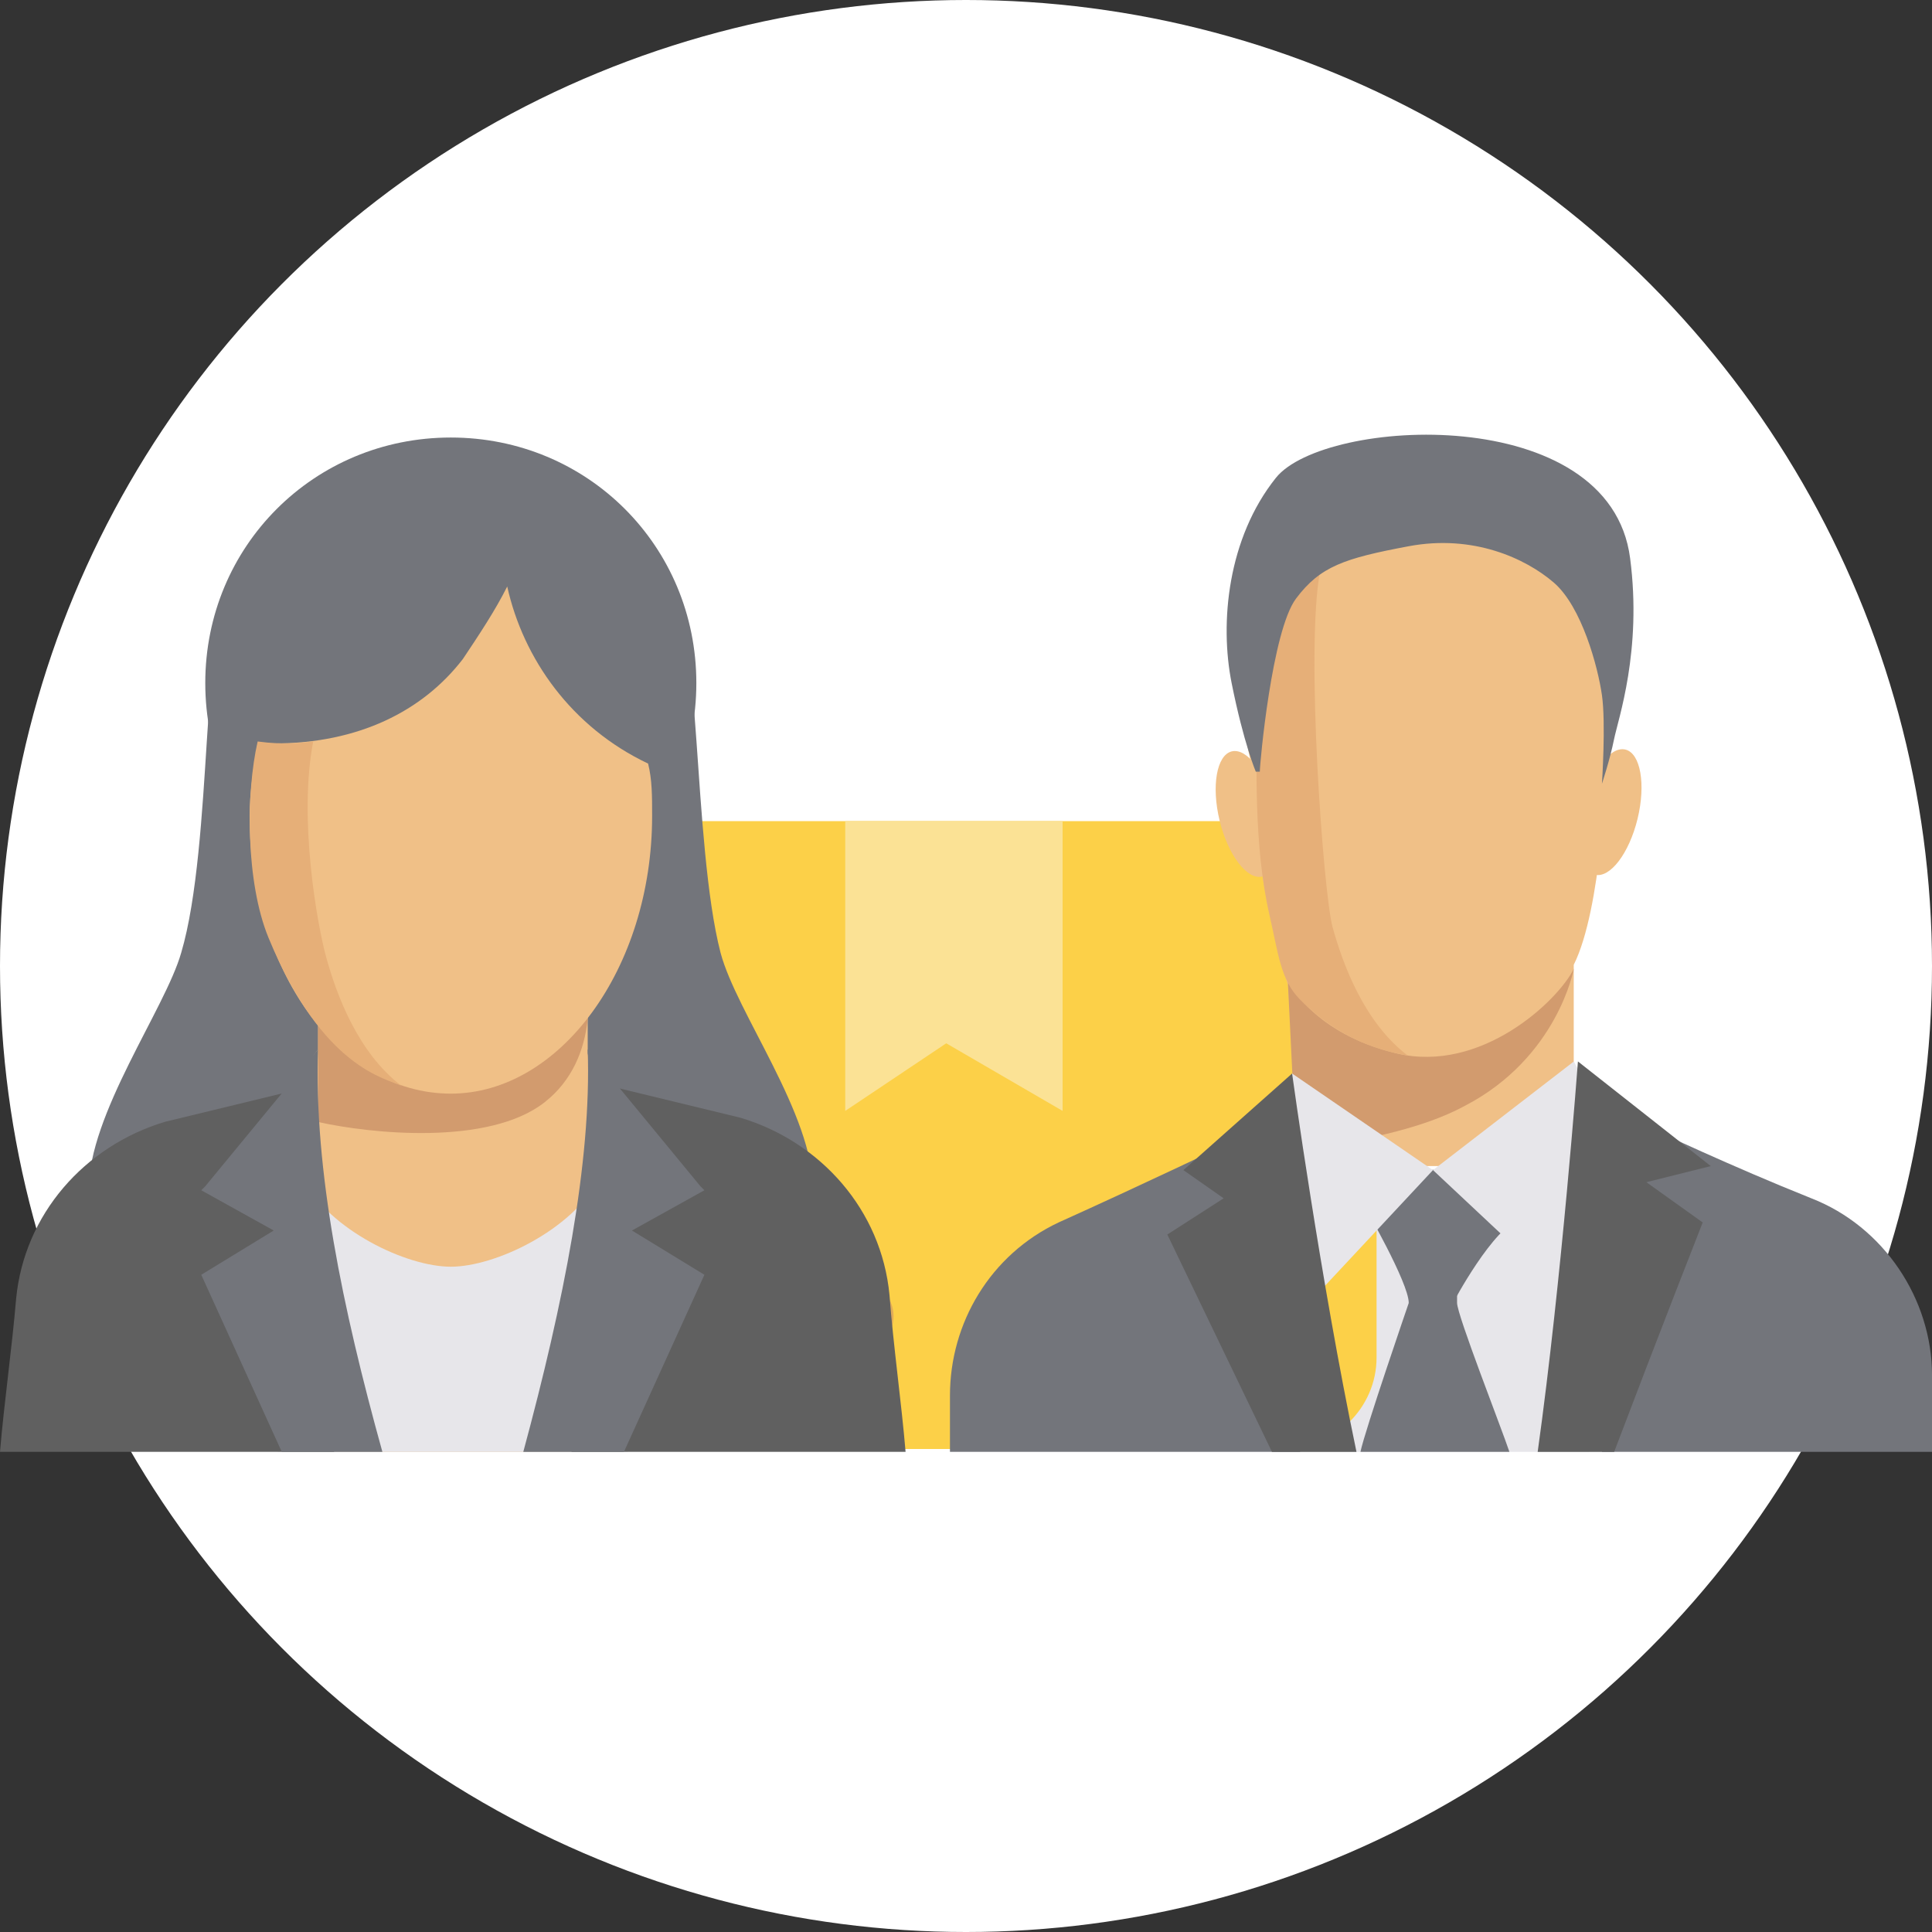 <svg width="80" height="80" viewBox="0 0 80 80" fill="none" xmlns="http://www.w3.org/2000/svg">
<rect x="0" y="0" width="80" height="80" fill="#333333" stroke="none"/>
<circle cx="40" cy="40" r="40" fill="white"/>
<rect x="52.941" y="48.951" width="12.855" height="11.167" fill="#E7E6EA"/>
<path d="M53.147 60H23V34H57V56.217C57 58.296 55.266 60 53.147 60Z" fill="#FCD048"/>
<path d="M44 46L39.182 43.201L35 46V34H44V46Z" fill="#FBE295"/>
<path fill-rule="evenodd" clip-rule="evenodd" d="M28 54.5C28 53.672 28.668 53 29.492 53H35.508C36.332 53 37 53.672 37 54.5C37 55.328 36.332 56 35.508 56H29.492C28.668 56 28 55.328 28 54.5Z" fill="#E0AB58"/>
<path d="M12.337 52.453C12.004 48.953 12.17 45.453 13.17 42.119C13.17 42.119 12.503 39.786 12.003 38.119C10.503 34.286 10.003 30.119 10.337 26.119H9.503C8.337 24.952 8.837 34.952 7.503 39.452C6.837 41.786 3.67 46.119 3.67 49.286C3.67 50.453 4.003 51.453 4.337 52.453H12.337V52.453Z" fill="#73757B"/>
<path d="M25.003 52.453H33.003C33.503 51.453 33.67 50.286 33.67 49.286C33.67 46.119 30.503 41.953 29.837 39.452C28.67 34.952 29.003 24.952 27.837 26.119H27.003C27.337 30.286 26.67 34.286 25.337 38.119C24.67 39.786 24.17 42.119 24.17 42.119C25.337 45.453 25.503 48.953 25.003 52.453Z" fill="#73757B"/>
<path d="M22.171 47.285C24.472 47.285 26.337 45.196 26.337 42.618C26.337 40.041 24.472 37.952 22.171 37.952C19.869 37.952 18.004 40.041 18.004 42.618C18.004 45.196 19.869 47.285 22.171 47.285Z" fill="#73757B"/>
<path d="M8.67 28.287C8.67 28.287 9.504 39.787 6.837 45.787C4.17 51.954 3.504 53.454 3.337 53.454C3.17 53.454 10.004 51.454 10.004 51.454L16.171 42.953L16.337 34.953L8.67 28.287Z" fill="#73757B"/>
<path d="M13.669 60.119H23.836C24.17 59.452 24.336 58.452 24.336 57.619C26.336 54.286 25.503 49.119 24.336 43.619V35.618H13.169V43.452C10.003 47.619 10.669 52.452 13.169 57.452C13.169 58.452 13.336 59.452 13.669 60.119Z" fill="#F0C087"/>
<path d="M22.552 45.642C20.239 47.458 15.335 46.943 13.172 46.459V41.223L24.012 39.195C24.489 40.587 24.865 43.826 22.552 45.642Z" fill="#D29B6E"/>
<path d="M26 60.119L24.834 48.786C23.667 50.952 20.5 52.452 18.667 52.452C16.834 52.452 13.667 50.952 12.5 48.785L11.5 60.119H26Z" fill="#E7E6EA"/>
<path d="M13.834 60.118L11 46.618L12.334 45.118L6.834 46.451C3.5 47.451 1 50.285 0.667 53.785C0.5 55.785 0.167 58.118 0 60.118H13.834Z" fill="#606060"/>
<path d="M23.664 60.117H37.498C37.331 58.117 36.998 55.784 36.831 53.617C36.498 50.117 33.998 47.284 30.664 46.284L25.164 44.951L26.497 46.451L23.664 60.117Z" fill="#606060"/>
<path d="M28.834 28.284C28.834 33.951 24.334 38.451 18.667 38.451C13 38.451 8.5 33.951 8.5 28.284C8.5 22.618 13 18.117 18.667 18.117C24.334 18.117 28.834 22.618 28.834 28.284Z" fill="#73757B"/>
<path d="M11.668 60.119H15.834C14.168 54.119 13.001 48.453 13.168 43.453L8.501 49.119L8.334 49.286L11.334 50.953L8.334 52.786L11.668 60.119Z" fill="#73757B"/>
<path d="M25.835 60.12L29.168 52.786L26.168 50.953L29.168 49.286L29.002 49.119L24.335 43.452C24.502 48.119 23.335 53.953 21.668 60.119H25.835V60.12Z" fill="#73757B"/>
<path d="M67.808 33.905C68.156 32.474 67.931 31.191 67.305 31.038C66.679 30.886 65.889 31.922 65.541 33.353C65.192 34.784 65.418 36.068 66.044 36.22C66.67 36.372 67.459 35.336 67.808 33.905Z" fill="#F0C087"/>
<path d="M50.502 33.98C50.851 35.411 51.641 36.448 52.267 36.295C52.892 36.143 53.118 34.859 52.769 33.428C52.421 31.998 51.631 30.961 51.005 31.113C50.379 31.266 50.154 32.549 50.502 33.98Z" fill="#F0C087"/>
<path d="M66.665 29.617L66.499 31.951C66.499 31.951 66.332 37.617 65.165 39.951V48.284H53.832L53.332 40.784C53.332 40.784 51.832 36.117 51.998 32.451C51.998 32.451 50.998 28.617 51.332 26.284C51.665 23.95 55.498 21.117 58.498 20.784C61.498 20.45 67.665 20.617 66.665 29.617Z" fill="#F0C087"/>
<path d="M57.834 43.619C54.334 42.785 53.334 40.619 53.334 40.619C53.334 40.785 53.334 40.785 53.334 40.785L53.667 47.619C56.167 47.285 58.834 46.785 60.667 45.785C64.501 43.785 65.168 40.119 65.168 40.119C64.501 41.452 61.334 44.452 57.834 43.619Z" fill="#D29B6E"/>
<path d="M53.836 60.118C52.503 55.285 51.67 49.618 51.67 49.618L51.003 47.285C51.003 47.285 47.169 49.118 43.836 50.618C41.003 51.952 39.336 54.785 39.336 57.785V60.118H53.836Z" fill="#73757B"/>
<path d="M80.001 60.118V56.952C80.001 53.785 78.001 50.785 75.001 49.618C71.668 48.285 68.501 46.785 68.501 46.785C67.001 49.452 66.334 55.952 66.334 60.118H80.001Z" fill="#73757B"/>
<path d="M62.501 60.117C62.167 59.117 60.334 54.451 60.334 53.951C60.334 53.451 60.334 52.284 60.334 52.284L58.667 51.951L58.334 53.951C58.334 53.951 56.501 59.284 56.334 60.117H62.501Z" fill="#73757B"/>
<path d="M56.5 49.952C56.5 49.952 58.333 53.118 58.333 53.952C58.333 53.952 59.5 53.618 60.167 53.952C60.167 53.952 61.833 50.785 63 50.452V49.618C63.167 48.785 57.5 47.285 56.5 49.952Z" fill="#73757B"/>
<path d="M65.171 43.952L59.338 48.452L64.671 53.452L66.838 47.119L65.171 43.952Z" fill="#E7E6EA"/>
<path d="M53.503 44.452L59.336 48.452L54.669 53.452C54.669 53.452 53.669 50.619 53.169 49.952C52.503 49.285 52.503 48.785 52.503 48.452C52.336 48.119 53.503 44.452 53.503 44.452Z" fill="#E7E6EA"/>
<path d="M52.669 60.119H56.169C54.669 52.952 53.503 44.452 53.503 44.452L49.002 48.452L50.669 49.619L48.336 51.119L52.669 60.119Z" fill="#606060"/>
<path d="M66.839 60.119C68.672 55.285 70.505 50.619 70.505 50.619L68.172 48.952L70.839 48.285L65.339 43.952C65.339 43.952 64.672 52.952 63.672 60.119H66.839Z" fill="#606060"/>
<path d="M21.003 24.285C20.503 25.285 19.836 26.285 19.169 27.285C17.503 29.451 14.836 30.785 11.336 30.785C11.169 30.785 10.836 30.785 10.669 30.785C10.502 31.785 10.336 32.785 10.336 33.785C10.336 40.118 14.003 45.285 18.669 45.285C23.169 45.285 27.003 40.118 27.003 33.785C27.003 32.952 27.003 32.285 26.836 31.618C23.669 30.118 21.669 27.285 21.003 24.285Z" fill="#F0C087"/>
<path d="M13.506 39.633C13.936 41.197 14.826 43.599 16.627 44.965C16.015 44.652 13.367 44.282 11.121 38.837C10.173 36.538 10.177 32.833 10.669 30.703C11.254 30.781 11.598 30.781 11.908 30.781C12.264 30.781 12.617 30.746 12.969 30.703C12.35 33.911 13.138 38.294 13.506 39.633Z" fill="#E6AF78"/>
<path d="M55.177 38.381C55.607 39.946 56.497 42.347 58.298 43.714C57.807 43.594 55.743 43.357 53.807 41.364C53.021 40.555 52.928 39.463 52.567 37.89C51.903 34.991 52.039 31.645 52.039 29.434C52.039 28.573 52.633 24.74 52.944 24.74C53.299 24.74 54.311 23.703 54.662 23.66C54.044 26.868 54.809 37.043 55.177 38.381Z" fill="#E6AF78"/>
<path d="M66.333 32.452C66.333 32.452 66.5 29.951 66.333 28.785C66.166 27.618 65.5 25.118 64.333 24.118C63.166 23.118 61 22.118 58.333 22.618C55.666 23.118 54.666 23.451 53.666 24.785C52.666 26.118 52.166 31.618 52.166 31.952H51.999C51.999 31.952 51.499 30.785 50.999 28.285C50.499 25.785 50.833 22.285 52.833 19.785C54.833 17.285 66.666 16.618 67.5 23.118C68 26.951 67 29.785 66.833 30.618C66.666 31.451 66.333 32.452 66.333 32.452Z" fill="#73757B"/>
</svg>
